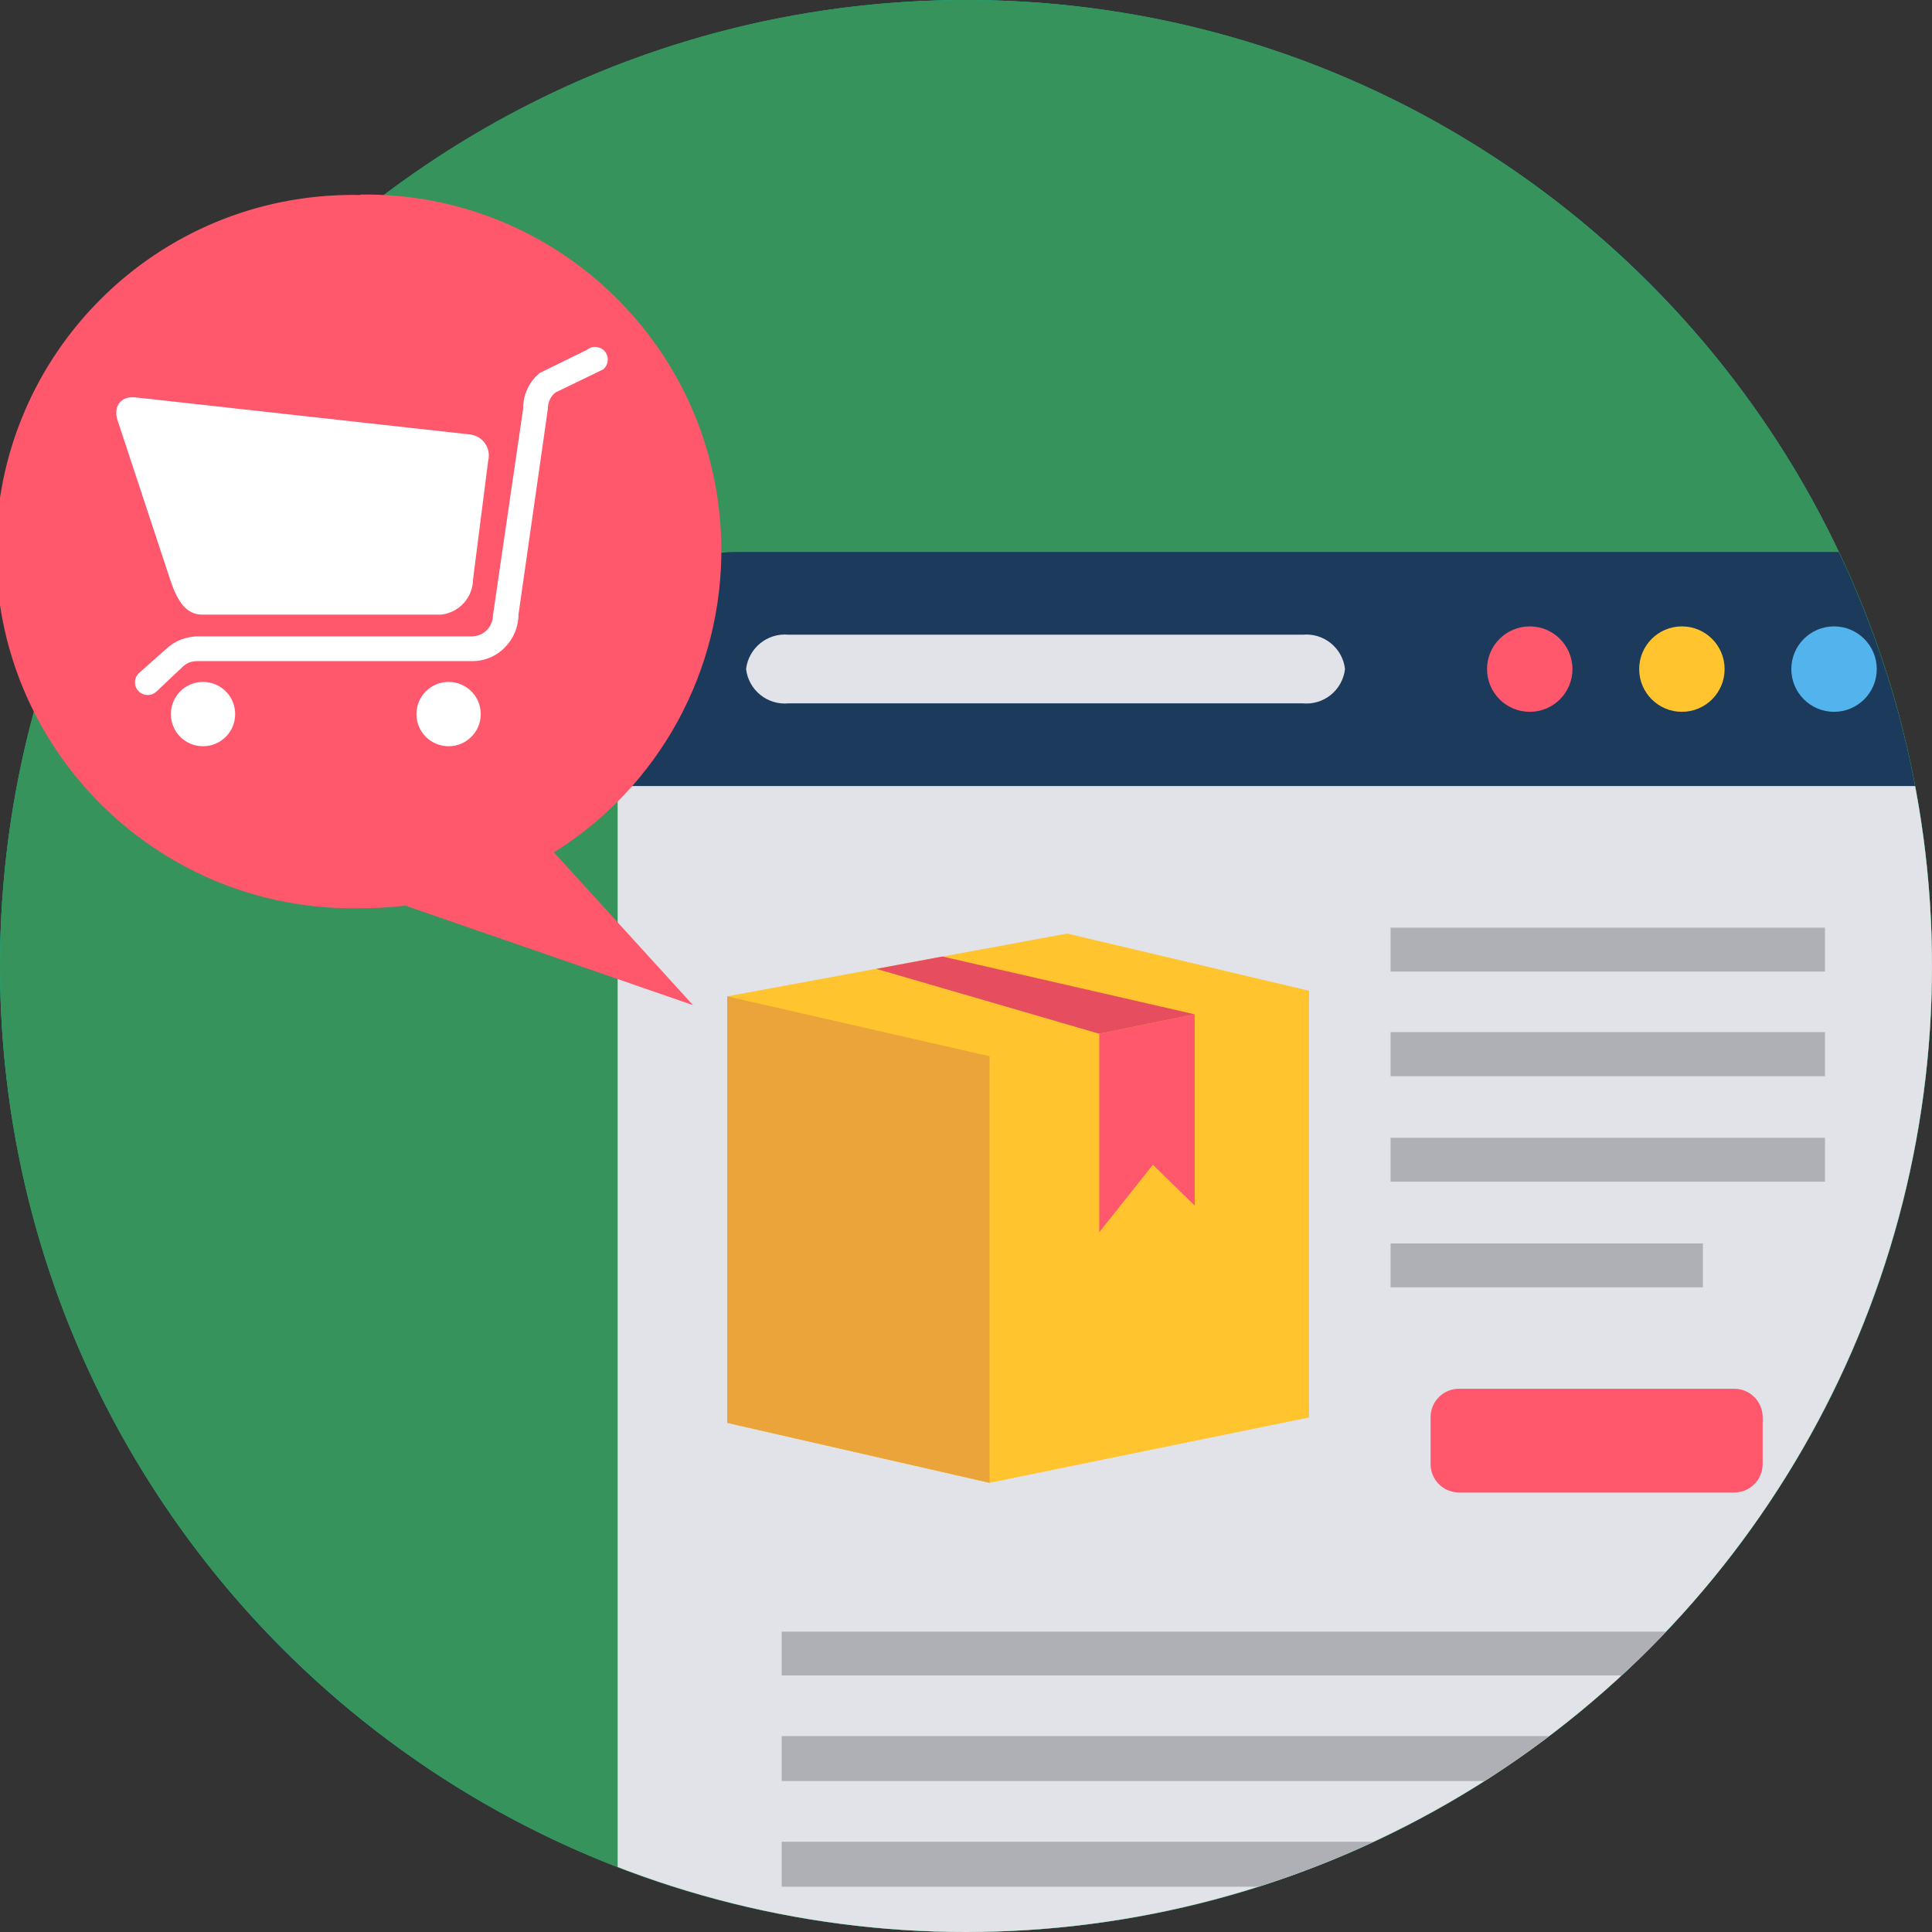 <?xml version="1.0" encoding="utf-8"?>
<!-- Generator: Adobe Illustrator 24.1.3, SVG Export Plug-In . SVG Version: 6.00 Build 0)  -->
<svg version="1.1" id="Layer_1" xmlns="http://www.w3.org/2000/svg" xmlns:xlink="http://www.w3.org/1999/xlink" x="0px" y="0px"
	 viewBox="0 0 128 128" style="enable-background:new 0 0 128 128;" xml:space="preserve">
<rect x="0" y="0" width="128" height="128" fill="#333333" stroke="none"/>
<style type="text/css">
	.st0{fill:#00DCAB;}
	.st1{fill-rule:evenodd;clip-rule:evenodd;fill:#37935C;}
	.st2{clip-path:url(#SVGID_2_);}
	.st3{fill-rule:evenodd;clip-rule:evenodd;fill:#1C3B5C;}
	.st4{fill:#E1E3E8;}
	.st5{fill-rule:evenodd;clip-rule:evenodd;fill:#FFC42E;}
	.st6{fill-rule:evenodd;clip-rule:evenodd;fill:#E1E3E8;}
	.st7{fill:#FF576B;}
	.st8{fill:#FFC42E;}
	.st9{fill:#53B4ED;}
	.st10{fill-rule:evenodd;clip-rule:evenodd;fill:#AFB0B5;}
	.st11{fill-rule:evenodd;clip-rule:evenodd;fill:#EAA43A;}
	.st12{fill:none;}
	.st13{fill-rule:evenodd;clip-rule:evenodd;fill:#FF576B;}
	.st14{fill-rule:evenodd;clip-rule:evenodd;fill:#E64E60;}
	.st15{fill-rule:evenodd;clip-rule:evenodd;fill:#FFFFFF;}
</style>
<g id="Layer_1-2">
	<g id="_379228368">
		<circle class="st0" cx="64" cy="64" r="64"/>
		<path class="st1" d="M64,0c35.35,0,64,28.65,64,64s-28.65,64-64,64S0,99.35,0,64S28.65,0,64,0z"/>
		<g>
			<defs>
				<circle id="SVGID_1_" cx="64" cy="64" r="64"/>
			</defs>
			<clipPath id="SVGID_2_">
				<use xlink:href="#SVGID_1_"  style="overflow:visible;"/>
			</clipPath>
			<g class="st2">
				<path id="_1" class="st3" d="M48.68,36.57H124c4.28,0.02,7.74,3.48,7.76,7.76v7.75H40.92v-7.75
					C40.93,40.05,44.4,36.58,48.68,36.57z"/>
				<rect x="40.92" y="52.08" class="st4" width="90.86" height="91.9"/>
				<polygon class="st5" points="48.18,66.01 70.7,61.85 86.73,65.64 86.73,93.91 65.56,98.24 48.18,94.27 				"/>
				<path class="st6" d="M52.24,42.05h34.07c1.39-0.13,2.64,0.88,2.8,2.27l0,0c-0.16,1.4-1.4,2.41-2.8,2.28H52.24
					c-1.4,0.13-2.65-0.88-2.81-2.28l0,0C49.6,42.93,50.84,41.92,52.24,42.05z"/>
				<circle class="st7" cx="101.35" cy="44.33" r="2.83"/>
				<circle class="st8" cx="111.43" cy="44.33" r="2.83"/>
				<circle class="st9" cx="121.51" cy="44.33" r="2.83"/>
				<path class="st10" d="M92.13,61.46h28.78v2.91H92.13V61.46z M92.13,82.38h20.69v2.91H92.13V82.38z M92.13,75.38h28.78v2.91
					H92.13V75.38z M92.13,68.38h28.78v2.92H92.13V68.38z"/>
				<path class="st10" d="M51.79,108.1h69.12v2.9H51.79V108.1z M51.79,129.02h49.68v2.91H51.79V129.02z M51.79,122.02h69.12V125
					H51.79V122.02z M51.79,115.02h69.12V118H51.79V115.02z"/>
				<path class="st7" d="M96.66,92.01h18.24c1.04,0,1.88,0.84,1.88,1.88V97c0,1.04-0.84,1.88-1.88,1.88H96.66
					c-1.04,0-1.88-0.84-1.88-1.88v-3.11C94.78,92.85,95.62,92.01,96.66,92.01z"/>
				<polygon class="st11" points="48.18,66.01 65.56,69.98 65.56,98.24 48.18,94.27 				"/>
				<polygon class="st12" points="86.73,65.65 65.56,69.98 65.56,98.24 86.73,93.91 				"/>
				<polygon class="st13" points="72.83,68.49 79.15,67.2 79.15,79.87 76.38,77.17 72.83,81.64 				"/>
				<polygon class="st14" points="62.44,63.37 79.15,67.2 72.83,68.49 58.06,64.19 				"/>
			</g>
		</g>
		<path class="st12" d="M64,0c35.35,0,64,28.65,64,64s-28.65,64-64,64S0,99.35,0,64S28.65,0,64,0z"/>
		<path class="st13" d="M23.9,12.89c13.02-0.17,23.72,10.24,23.89,23.27c0.11,8.24-4.1,15.95-11.09,20.31l9.21,10.12L26.85,60
			c-1,0.12-2,0.18-3,0.17C10.8,60.44,0.01,50.08-0.26,37.03S9.83,13.19,22.88,12.92c0.32-0.01,0.65-0.01,0.97,0L23.9,12.89z"/>
		<path class="st15" d="M9,26.33l22.1,2.45c0.78,0.07,1.35,0.75,1.28,1.53c-0.01,0.08-0.02,0.16-0.04,0.24l-1,7.84
			c-0.01,1.2-0.92,2.2-2.12,2.33H13.39c-1.17,0-1.72-1.12-2.12-2.33L7.78,27.82C7.54,27.1,7.84,26.2,9,26.33z M13.45,45.18
			c1.18,0,2.13,0.95,2.13,2.13c0,1.18-0.95,2.13-2.13,2.13c-1.18,0-2.13-0.95-2.13-2.13c0,0,0-0.01,0-0.01
			c0.01-1.16,0.93-2.1,2.09-2.12H13.45z M29.72,45.18c1.18,0,2.13,0.95,2.13,2.13c0,1.18-0.95,2.13-2.13,2.13
			c-1.18,0-2.13-0.95-2.13-2.13c0,0,0-0.01,0-0.01c0.01-1.16,0.93-2.1,2.09-2.12H29.72z M38.88,23.18c0.36-0.3,0.89-0.25,1.19,0.1
			s0.25,0.89-0.1,1.19L36.81,26c-0.16,0.12-0.29,0.28-0.38,0.47c-0.09,0.19-0.13,0.39-0.13,0.6l-1.95,13.65
			c0,0.82-0.33,1.6-0.91,2.18c-0.57,0.59-1.36,0.91-2.18,0.9H13.07c-0.18,0-0.36,0.03-0.53,0.09c-0.16,0.07-0.31,0.17-0.44,0.29
			l-1.74,1.64c-0.34,0.32-0.87,0.3-1.19-0.04c-0.32-0.34-0.3-0.87,0.04-1.19L11,43c0.29-0.27,0.63-0.49,1-0.63
			c0.37-0.14,0.76-0.21,1.15-0.21h18.11c0.77,0,1.4-0.63,1.4-1.4l0,0l2-13.69c-0.01-0.91,0.39-1.78,1.1-2.36L38.88,23.18z"/>
	</g>
</g>
</svg>
